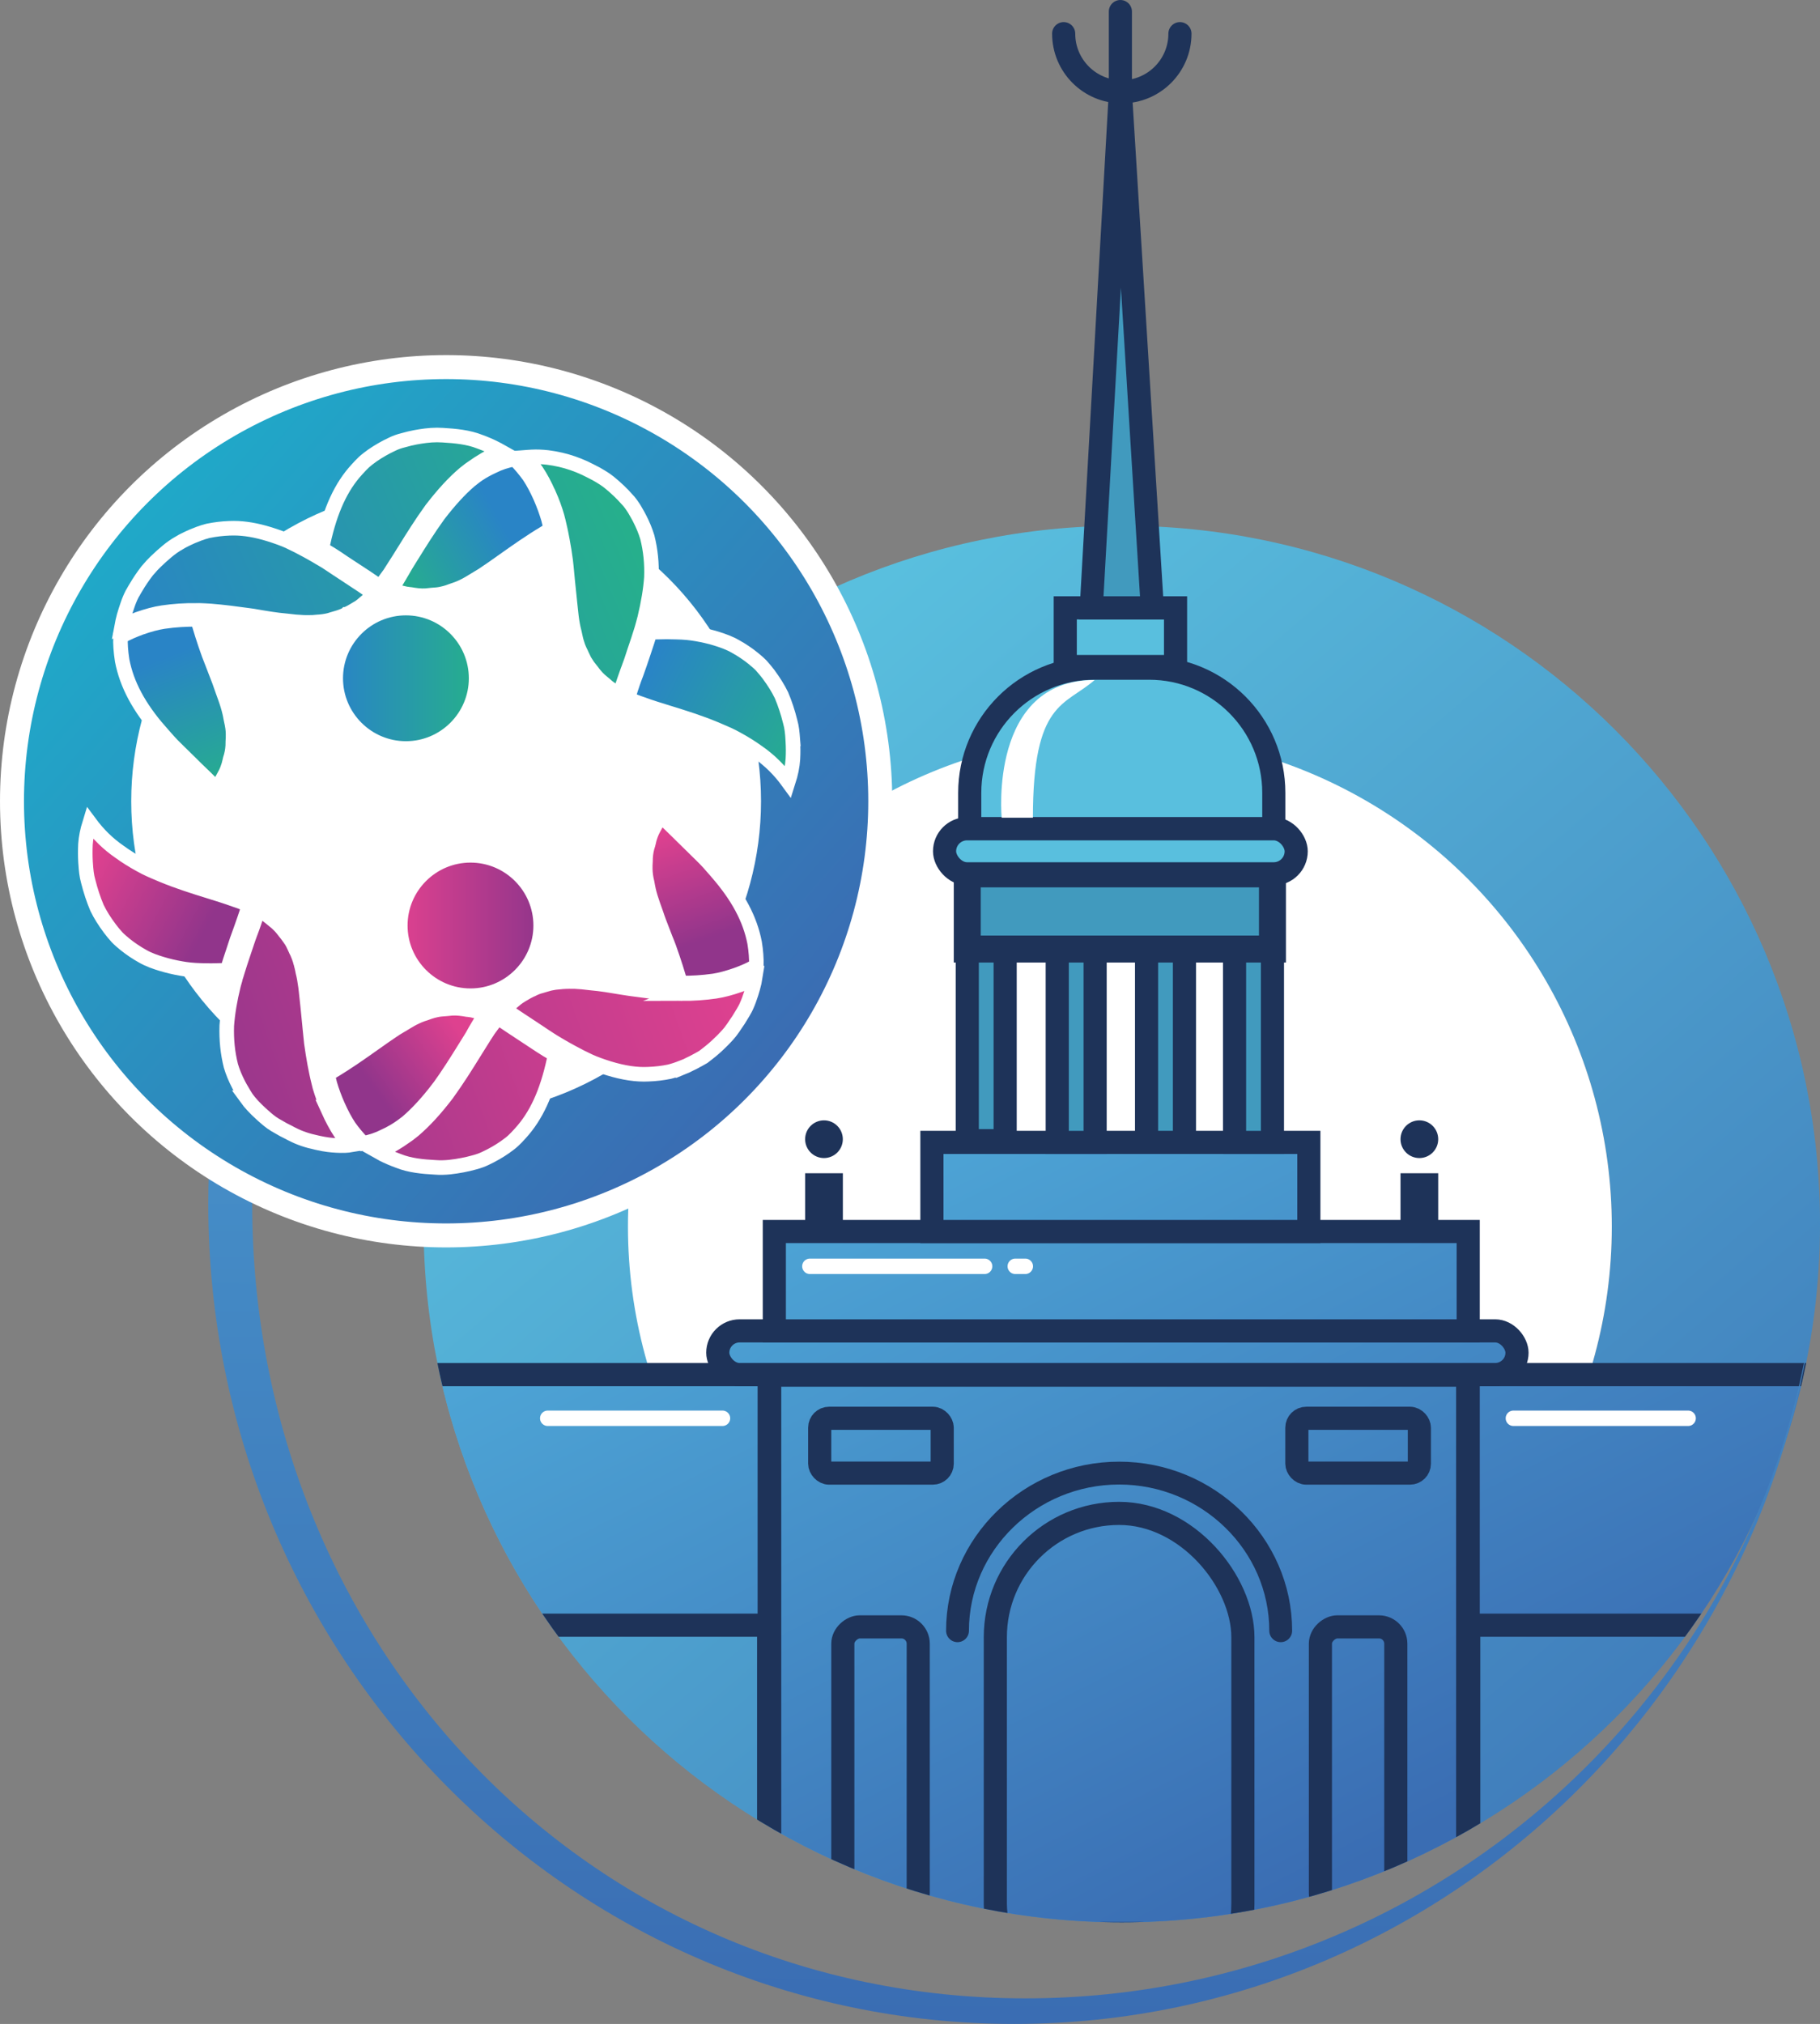 <?xml version="1.0" encoding="UTF-8"?> <svg xmlns="http://www.w3.org/2000/svg" xmlns:xlink="http://www.w3.org/1999/xlink" id="_Слой_2" data-name="Слой 2" viewBox="0 0 472.13 525"><rect x="0" y="0" width="472.13" height="525" fill="#808080" stroke="none"/><defs><style> .cls-1 { fill: url(#_Безымянный_градиент_89); } .cls-1, .cls-2, .cls-3, .cls-4, .cls-5, .cls-6, .cls-7, .cls-8, .cls-9, .cls-10, .cls-11, .cls-12, .cls-13, .cls-14, .cls-15, .cls-16, .cls-17, .cls-18, .cls-19, .cls-20, .cls-21, .cls-22, .cls-23, .cls-24, .cls-25, .cls-26, .cls-27, .cls-28 { stroke-miterlimit: 10; } .cls-1, .cls-4, .cls-6, .cls-7, .cls-11, .cls-12, .cls-13, .cls-15, .cls-16, .cls-17, .cls-23, .cls-24, .cls-25, .cls-26, .cls-27, .cls-28 { stroke: #fff; } .cls-1, .cls-4, .cls-6, .cls-7, .cls-11, .cls-13, .cls-16, .cls-17, .cls-23, .cls-24, .cls-25, .cls-26, .cls-27, .cls-28 { stroke-width: 3.78px; } .cls-2 { stroke-width: 7px; } .cls-2, .cls-3, .cls-5, .cls-8, .cls-9, .cls-10, .cls-14, .cls-18, .cls-19, .cls-20, .cls-21, .cls-22 { stroke: #1e3359; } .cls-2, .cls-9 { fill: #419abe; } .cls-3 { fill: url(#_Безымянный_градиент_4-3); } .cls-3, .cls-8, .cls-9, .cls-14, .cls-18, .cls-19, .cls-20, .cls-21, .cls-22 { stroke-width: 6px; } .cls-4 { fill: url(#_Безымянный_градиент_40-4); } .cls-5 { stroke-width: 5.93px; } .cls-5, .cls-29, .cls-12, .cls-18, .cls-21 { fill: none; } .cls-5, .cls-12, .cls-18 { stroke-linecap: round; } .cls-6 { fill: url(#_Безымянный_градиент_40-3); } .cls-7 { fill: url(#_Безымянный_градиент_40-5); } .cls-8 { fill: url(#_Безымянный_градиент_4-5); } .cls-30 { fill: #fff; } .cls-31 { fill: #1e3359; } .cls-10 { fill: url(#_Безымянный_градиент_8); stroke-width: 6.27px; } .cls-11 { fill: url(#_Безымянный_градиент_60-4); } .cls-12 { stroke-width: 4px; } .cls-13 { fill: url(#_Безымянный_градиент_60-2); } .cls-14 { fill: url(#_Безымянный_градиент_4-4); } .cls-15 { fill: url(#_Безымянный_градиент_5); stroke-width: 6.22px; } .cls-16 { fill: url(#_Безымянный_градиент_60-3); } .cls-32 { fill: url(#_Безымянный_градиент_9); } .cls-17 { fill: url(#_Безымянный_градиент_40-6); } .cls-33 { fill: url(#_Безымянный_градиент_4-6); } .cls-19 { fill: url(#_Безымянный_градиент_4); } .cls-20 { fill: url(#_Безымянный_градиент_4-2); } .cls-22 { fill: #59bfde; } .cls-23 { fill: url(#_Безымянный_градиент_40-2); } .cls-24 { fill: url(#_Безымянный_градиент_60); } .cls-25 { fill: url(#_Безымянный_градиент_60-5); } .cls-26 { fill: url(#_Безымянный_градиент_29); } .cls-34 { clip-path: url(#clippath); } .cls-27 { fill: url(#_Безымянный_градиент_60-6); } .cls-28 { fill: url(#_Безымянный_градиент_40); } </style><linearGradient id="_Безымянный_градиент_9" data-name="Безымянный градиент 9" x1="182.01" y1="190.03" x2="471.01" y2="528.03" gradientUnits="userSpaceOnUse"><stop offset="0" stop-color="#59bfde"></stop><stop offset="1" stop-color="#3a6db3"></stop></linearGradient><clipPath id="clippath"><path class="cls-29" d="M291,136.37c-100.03,0-181.13,81.09-181.13,181.13s81.09,181.13,181.13,181.13,181.13-81.09,181.13-181.13-81.09-181.13-181.13-181.13Z"></path></clipPath><linearGradient id="_Безымянный_градиент_8" data-name="Безымянный градиент 8" x1="215.12" y1="281.96" x2="326.23" y2="499.74" gradientUnits="userSpaceOnUse"><stop offset="0" stop-color="#4faad9"></stop><stop offset=".99" stop-color="#3a6db3"></stop></linearGradient><linearGradient id="_Безымянный_градиент_4" data-name="Безымянный градиент 4" x1="345.07" y1="215.66" x2="456.18" y2="433.44" gradientUnits="userSpaceOnUse"><stop offset="0" stop-color="#4faad9"></stop><stop offset="1" stop-color="#3a6db3"></stop></linearGradient><linearGradient id="_Безымянный_градиент_4-2" data-name="Безымянный градиент 4" x1="117.61" y1="331.71" x2="228.72" y2="549.49" xlink:href="#_Безымянный_градиент_4"></linearGradient><linearGradient id="_Безымянный_градиент_4-3" data-name="Безымянный градиент 4" x1="246.52" y1="265.94" x2="357.64" y2="483.72" xlink:href="#_Безымянный_градиент_4"></linearGradient><linearGradient id="_Безымянный_градиент_4-4" data-name="Безымянный градиент 4" x1="254.83" y1="261.7" x2="365.94" y2="479.48" xlink:href="#_Безымянный_градиент_4"></linearGradient><linearGradient id="_Безымянный_градиент_4-5" data-name="Безымянный градиент 4" x1="264.55" y1="256.74" x2="375.66" y2="474.52" xlink:href="#_Безымянный_градиент_4"></linearGradient><linearGradient id="_Безымянный_градиент_4-6" data-name="Безымянный градиент 4" x1="263.47" y1="101.6" x2="262.69" y2="523.7" xlink:href="#_Безымянный_градиент_4"></linearGradient><linearGradient id="_Безымянный_градиент_5" data-name="Безымянный градиент 5" x1="29.46" y1="132.27" x2="196.13" y2="278.27" gradientUnits="userSpaceOnUse"><stop offset="0" stop-color="#1faac9"></stop><stop offset="1" stop-color="#3a6db3"></stop></linearGradient><linearGradient id="_Безымянный_градиент_60" data-name="Безымянный градиент 60" x1="86.9" y1="175.94" x2="123.7" y2="175.94" gradientUnits="userSpaceOnUse"><stop offset="0" stop-color="#2984c6"></stop><stop offset="1" stop-color="#26af8c"></stop></linearGradient><linearGradient id="_Безымянный_градиент_29" data-name="Безымянный градиент 29" x1="103.65" y1="240.07" x2="140.45" y2="240.07" gradientUnits="userSpaceOnUse"><stop offset="0" stop-color="#de418f"></stop><stop offset="1" stop-color="#91358b"></stop></linearGradient><linearGradient id="_Безымянный_градиент_89" data-name="Безымянный градиент 89" x1="101.65" y1="148.62" x2="129.04" y2="133.76" gradientUnits="userSpaceOnUse"><stop offset="0" stop-color="#26af8c"></stop><stop offset="1" stop-color="#2984c6"></stop></linearGradient><linearGradient id="_Безымянный_градиент_60-2" data-name="Безымянный градиент 60" x1="169.49" y1="170.87" x2="211.33" y2="192.26" xlink:href="#_Безымянный_градиент_60"></linearGradient><linearGradient id="_Безымянный_градиент_60-3" data-name="Безымянный градиент 60" x1="49.47" y1="191.63" x2="164.95" y2="142.39" xlink:href="#_Безымянный_градиент_60"></linearGradient><linearGradient id="_Безымянный_градиент_60-4" data-name="Безымянный градиент 60" x1="42.95" y1="170.37" x2="56.85" y2="205.18" xlink:href="#_Безымянный_градиент_60"></linearGradient><linearGradient id="_Безымянный_градиент_60-5" data-name="Безымянный градиент 60" x1="48.08" y1="155.89" x2="147.01" y2="113.71" xlink:href="#_Безымянный_градиент_60"></linearGradient><linearGradient id="_Безымянный_градиент_60-6" data-name="Безымянный градиент 60" x1="31.67" y1="165.52" x2="149.14" y2="115.44" xlink:href="#_Безымянный_градиент_60"></linearGradient><linearGradient id="_Безымянный_градиент_40" data-name="Безымянный градиент 40" x1="97.55" y1="283.29" x2="119.45" y2="267.71" gradientUnits="userSpaceOnUse"><stop offset="0" stop-color="#91358b"></stop><stop offset="1" stop-color="#de418f"></stop></linearGradient><linearGradient id="_Безымянный_градиент_40-2" data-name="Безымянный градиент 40" x1="52.59" y1="242.37" x2="22.13" y2="226.44" xlink:href="#_Безымянный_градиент_40"></linearGradient><linearGradient id="_Безымянный_градиент_40-3" data-name="Безымянный градиент 40" x1="42.11" y1="279.75" x2="174.74" y2="232.25" xlink:href="#_Безымянный_градиент_40"></linearGradient><linearGradient id="_Безымянный_градиент_40-4" data-name="Безымянный градиент 40" x1="184.06" y1="243.32" x2="174.26" y2="215.33" xlink:href="#_Безымянный_градиент_40"></linearGradient><linearGradient id="_Безымянный_градиент_40-5" data-name="Безымянный градиент 40" x1="60.84" y1="306.12" x2="176.57" y2="264.68" xlink:href="#_Безымянный_градиент_40"></linearGradient><linearGradient id="_Безымянный_градиент_40-6" data-name="Безымянный градиент 40" x1="55" y1="303.45" x2="191.13" y2="254.7" xlink:href="#_Безымянный_градиент_40"></linearGradient></defs><g id="_Слой_1-2" data-name="Слой 1"><path class="cls-32" d="M291,136.37c-100.03,0-181.13,81.09-181.13,181.13s81.09,181.13,181.13,181.13,181.13-81.09,181.13-181.13-81.09-181.13-181.13-181.13ZM291,445.29c-70.2,0-127.11-56.91-127.11-127.11s56.91-127.11,127.11-127.11,127.11,56.91,127.11,127.11-56.91,127.11-127.11,127.11Z"></path><rect class="cls-22" x="276.34" y="157.67" width="28.61" height="15.22"></rect><polygon class="cls-9" points="283.09 157.67 290.64 23.82 298.92 157.67 283.09 157.67"></polygon><g class="cls-34"><circle class="cls-30" cx="290.51" cy="318.18" r="127.61"></circle><path class="cls-22" d="M283.89,173.32h14.22c17.85,0,32.33,14.49,32.33,32.33v8.46c0,.48-.39.87-.87.87h-77.14c-.48,0-.87-.39-.87-.87v-8.46c0-17.85,14.49-32.33,32.33-32.33Z"></path><polyline class="cls-10" points="199.53 484.07 199.53 356.56 380.87 356.56 380.87 501.67 199.53 501.67 199.53 484.07"></polyline><rect class="cls-21" x="212.64" y="367.89" width="31.78" height="14.22" rx="2.44" ry="2.44"></rect><rect class="cls-21" x="191.7" y="448.94" width="73.44" height="19.56" rx="4.36" ry="4.36" transform="translate(687.14 230.3) rotate(90)"></rect><rect class="cls-21" x="315.59" y="448.94" width="73.44" height="19.56" rx="4.36" ry="4.36" transform="translate(811.03 106.41) rotate(90)"></rect><rect class="cls-21" x="336.42" y="367.89" width="31.78" height="14.22" rx="2.44" ry="2.44"></rect><rect class="cls-19" x="380.87" y="356.56" width="105.33" height="65"></rect><rect class="cls-20" x="94.2" y="356.56" width="105.33" height="65"></rect><rect class="cls-21" x="258.2" y="392.56" width="64.22" height="133.33" rx="32.11" ry="32.11"></rect><path class="cls-5" d="M248.39,423c0-22.49,18.86-40.89,41.92-40.89h0c23.05,0,41.92,18.4,41.92,40.89"></path><line class="cls-12" x1="142.09" y1="367.89" x2="187.42" y2="367.89"></line><line class="cls-12" x1="392.59" y1="367.89" x2="437.92" y2="367.89"></line><rect class="cls-3" x="186.2" y="345.22" width="207.33" height="11.33" rx="5.67" ry="5.67"></rect><rect class="cls-14" x="200.87" y="319.44" width="180" height="25.78"></rect><circle class="cls-31" cx="213.75" cy="295.5" r="4.89"></circle><circle class="cls-31" cx="368.2" cy="295.5" r="4.89"></circle><rect class="cls-31" x="208.87" y="304.33" width="9.78" height="13.17"></rect><rect class="cls-31" x="363.31" y="304.33" width="9.78" height="13.17"></rect><rect class="cls-8" x="241.75" y="296.33" width="97.78" height="23.11"></rect><rect class="cls-9" x="230.75" y="265.89" width="50.17" height="9.83" transform="translate(526.64 14.97) rotate(90)"></rect><rect class="cls-9" x="254.09" y="266.33" width="50.17" height="9.83" transform="translate(550.42 -7.92) rotate(90)"></rect><rect class="cls-9" x="277.25" y="266.33" width="50.17" height="9.83" transform="translate(573.59 -31.09) rotate(90)"></rect><rect class="cls-9" x="300.09" y="266.33" width="50.17" height="9.83" transform="translate(596.42 -53.92) rotate(90)"></rect><rect class="cls-2" x="250.92" y="226.67" width="79.17" height="19.5"></rect><rect class="cls-22" x="245.03" y="214.98" width="91.22" height="11.68" rx="5.84" ry="5.84"></rect><line class="cls-12" x1="210.09" y1="328.47" x2="255.42" y2="328.47"></line><line class="cls-12" x1="263.37" y1="328.47" x2="265.98" y2="328.47"></line><path class="cls-30" d="M259.85,212.11s-3.45-35.73,24.12-35.73c-7.75,6.77-16.02,5.45-16.02,35.73h-8.1Z"></path></g><path class="cls-33" d="M266,518.36c-113.84,0-200.58-92.29-200.58-206.13,0-.57.02-1.14.02-1.71-1.41-.37-2.77-.85-4.06-1.53-1.55-.81-3.07-1.87-4.42-2.97-.89-.73-1.7-1.78-2.75-2.33-.11,2.83-.18,5.68-.18,8.54,0,117.51,93.59,212.76,209.05,212.76s209.05-95.26,209.05-212.76c0,113.84-92.29,206.13-206.13,206.13Z"></path><circle class="cls-15" cx="115.73" cy="207.84" r="112.62"></circle><circle class="cls-30" cx="115.73" cy="207.84" r="81.69"></circle><path class="cls-18" d="M306.09,8.73c0,8.33-6.75,15.08-15.08,15.08s-15.08-6.75-15.08-15.08"></path><line class="cls-18" x1="290.64" y1="23.82" x2="290.64" y2="3"></line><g><path class="cls-24" d="M105.3,157.73c-10.04,0-18.21,8.17-18.21,18.21s8.17,18.21,18.21,18.21,18.21-8.17,18.21-18.21-8.17-18.21-18.21-18.21Z"></path><path class="cls-26" d="M122.05,258.28c10.04,0,18.21-8.17,18.21-18.21s-8.17-18.21-18.21-18.21-18.21,8.17-18.21,18.21,8.17,18.21,18.21,18.21Z"></path><path class="cls-1" d="M122.99,123.82l-.1.08c-.32.25-.65.5-.97.76-2.64,2.26-5.23,5.09-8.15,8.88-2.62,3.62-4.82,7.16-6.95,10.58l-.11.17c-.5.81-.99,1.61-1.47,2.38-.21.35-.41.71-.61,1.06-.38.66-.76,1.31-1.14,1.94-.42.74-.87,1.45-1.3,2.14l-.42.65c-.08.12-.16.25-.24.37.43.19.83.34,1.21.49l.05.02c.8.31,1.59.53,2.44.69.32.03.72.09,1.14.16h.09c1.23.21,2.63.42,4.05.32.34-.04.69-.08,1.05-.11.17-.01.35-.03.52-.05.79-.05,1.62-.11,2.36-.27.67-.13,1.31-.32,1.8-.47l.81-.3c.36-.13.72-.25,1.08-.37,1.08-.36,2.19-.88,3.39-1.56l3.61-2.18c1.58-1.04,3.33-2.25,5.66-3.92,2.99-2.12,6.71-4.76,10.81-7.21.32-.17.62-.34.94-.51l.4-.22c-.18-.8-.4-1.67-.67-2.72-.55-1.86-1.22-3.7-2.06-5.63-.96-2.16-1.93-3.97-2.95-5.51-1.14-1.58-2.4-3.07-3.73-4.41-2.17.41-3.98,1.01-5.69,1.88-1.29.59-2.51,1.25-3.72,2.05l-.37.26c-.26.18-.52.37-.77.56Z"></path><path class="cls-13" d="M205.64,191.52c-.11-1.4-.23-2.85-.64-4.27-.61-2.47-1.38-4.8-2.29-6.94-.86-1.76-1.93-3.48-3.37-5.43-.56-.73-1.19-1.49-1.89-2.27-.68-.69-1.42-1.31-2.12-1.88-1.39-1.12-2.92-2.15-4.55-3.05-1.53-.89-3.33-1.52-4.89-2.01-1.64-.5-3.36-.91-5.12-1.21-1.55-.28-3.26-.45-5.23-.49-1.69-.07-3.44-.07-5.35,0-.52.02-1.04.05-1.56.08-.45,1.5-.94,2.97-1.42,4.4l-.4,1.2c-.29.84-.57,1.65-.82,2.43-.21.64-.45,1.29-.68,1.93l-.28.79c-.36.92-.65,1.73-.91,2.5-.4,1.14-.73,2.22-1.04,3.25l-.02.07c-.04.13-.08.26-.12.4l-.04.15c1.3.62,2.5,1.09,3.75,1.5,2.11.78,4.38,1.48,6.91,2.26l.2.06c3.8,1.18,7.73,2.4,11.75,4.08l.74.31c1.67.71,3.41,1.44,4.97,2.34,1.88,1.02,3.68,2.15,5.35,3.35,3.07,2.13,5.66,4.69,7.91,7.79.7-2.19,1.09-4.1,1.21-5.97.09-1.55.08-3.13-.02-4.69l-.04-.68Z"></path><path class="cls-16" d="M142.34,128.04c.92,2.07,1.64,4.02,2.19,5.96.23.84.43,1.68.6,2.46.08.3.15.63.22.96.07.33.14.67.21,1.01.12.54.22,1.12.33,1.7.35,1.8.61,3.58.84,5.25.13,1.08.25,2.26.38,3.71l.14,1.49c.21,2.21.43,4.29.65,6.3l.33,3.04c.19,1.53.43,2.83.73,3.97l.04.14c.06.33.12.65.2.94.07.33.14.64.22.96.09.35.18.69.3,1.03.07.25.15.47.22.69l.02.05s.03.06.04.1c.01.03.02.06.03.08l.03.07c.12.31.25.64.41.96.04.11.08.2.14.28.11.28.23.52.34.74l.62,1.29c.04.08.07.16.12.23.21.35.43.69.67,1.05.17.27.37.53.61.82l.77.98c.26.35.53.72.84,1.05.26.3.55.61.94.97.15.15.34.3.5.44l.1.08c.15.13.3.24.44.37.02.02.06.05.1.08.03.03.06.05.09.08.12.11.22.19.33.28.1.09.21.17.31.26.08.05.15.12.21.18.24.21.53.41.81.61.25.17.52.34.8.51.19.12.39.24.61.35.16.1.3.18.43.23.18.1.37.2.54.3.02-.05.04-.1.05-.16l.02-.06c.32-1.08.64-2.2,1.07-3.36.17-.51.36-1.03.55-1.57.12-.32.24-.65.35-.98l.21-.55c.26-.69.52-1.4.75-2.08.12-.38.25-.77.38-1.16.14-.42.28-.84.42-1.28l.27-.8c.46-1.35.93-2.75,1.36-4.15l.13-.41c.06-.2.12-.39.18-.58.05-.16.09-.31.13-.47.05-.18.1-.36.15-.54.16-.56.31-1.1.44-1.64.94-3.94,1.51-7.37,1.73-10.49.14-3.67-.21-7.1-1.06-10.47-.5-1.64-1.17-3.27-2.06-4.98-.11-.22-.23-.43-.35-.65l-.04-.07c-.19-.34-.38-.68-.58-1.02-.2-.37-.41-.7-.61-1-.38-.59-.73-1.08-1.09-1.51-.06-.06-.12-.13-.18-.2-.1-.12-.2-.23-.31-.34-1.33-1.52-2.86-2.98-4.7-4.48-.81-.64-1.77-1.27-2.92-1.92-.32-.19-.65-.38-.99-.54-.35-.19-.69-.36-1.03-.53-.21-.1-.42-.21-.63-.31-.21-.11-.42-.22-.64-.32-2.09-.97-4.22-1.71-6.34-2.2-1.19-.27-2.3-.47-3.37-.6-1.52-.17-2.88-.22-4.17-.15-.29,0-.56.02-.83.05-.26.01-.51.03-.76.05,1.08,1.19,1.99,2.34,2.83,3.52,1.13,1.69,2.16,3.61,3.16,5.88Z"></path><path class="cls-11" d="M41.56,189.74l.71.82c1.05,1.2,2.04,2.33,3.2,3.46l4.13,4.06c1.13,1.13,2.06,2.04,2.93,2.86l.5.48c1.13,1.1,2.19,2.13,3.17,3.18.71-1.02,1.3-2.09,1.96-3.37.45-.79.78-1.55,1.03-2.34.14-.36.22-.71.3-1.06l.06-.23c.09-.41.21-.96.4-1.49.32-1.16.47-2.4.45-3.67v-.02c.1-1.55.08-2.66-.07-3.71-.09-.63-.21-1.26-.36-1.89l-.14-.69c-.07-.41-.14-.82-.25-1.24-.26-1.15-.64-2.42-1.2-3.98-.25-.68-.49-1.35-.73-2.03l-.06-.18c-.22-.67-.46-1.34-.72-2.04l-1.75-4.54c-.65-1.6-1.21-3.1-1.79-4.84l-.02-.06c-.54-1.63-1.1-3.31-1.61-5.07l-.02-.07c-.13-.48-.27-.96-.4-1.42-2.99-.04-5.88.14-8.83.57-1.79.28-3.62.76-5.93,1.57-1.65.62-3.55,1.36-5.26,2.41-.07,1.8.07,3.81.43,6.12,1.2,6.22,4.33,12.08,9.85,18.42Z"></path><path class="cls-25" d="M88.99,145.84l.24.16,5.98,3.92c1.32.93,2.42,1.65,3.43,2.26.39-.51.78-1.04,1.17-1.59l.46-.64c.27-.38.54-.76.82-1.12.72-1.1,1.45-2.26,2.22-3.48l.07-.1c.41-.67.84-1.35,1.27-2.04l.37-.59c2.1-3.37,4.27-6.86,6.89-10.48,3.04-3.95,5.75-6.9,8.53-9.27.23-.18.46-.36.69-.54.21-.16.42-.33.62-.49.12-.08.21-.14.31-.22,1.28-.92,2.55-1.75,3.78-2.47,1.21-.68,2.61-1.45,4.12-2.06-.46-.26-.96-.53-1.55-.82-1.17-.6-2.48-1.17-4.01-1.72-2.9-1.15-6.3-1.48-9.54-1.67-.51-.03-1.01-.05-1.48-.05-2.04,0-3.99.31-5.64.61-.96.19-2.09.44-3.2.77-1.07.27-1.97.59-2.83,1.02-1.79.83-3.51,1.82-5.12,2.93-.68.5-1.46,1.07-2.14,1.68-.58.55-1.2,1.19-1.89,1.96-4.09,4.46-6.87,10.5-8.73,18.99-.06.32-.12.64-.18.96-.04.21-.08.42-.12.63.6.34,1.21.71,1.87,1.11l.42.25c1.11.69,2.17,1.41,3.2,2.11Z"></path><path class="cls-27" d="M50.98,158.34c.21-.01.42,0,.64,0,.11,0,.22,0,.34,0,.19,0,.35.01.52.02.17,0,.35,0,.52.02l1.7.1c3.35.27,6.45.69,9.45,1.1l1.39.19c3.01.52,6.11,1.06,8.87,1.28,1.47.2,2.91.32,4.28.38.32.02.65.02.97.02,1.03.02,2-.03,2.98-.15h.13c.73-.06,1.39-.14,2-.27.46-.08.86-.2,1.27-.33l.08-.03c.44-.12.87-.25,1.3-.38.85-.24,1.61-.53,2.36-.9l.03-.03h.04c.72-.33,1.45-.72,2.23-1.2l.06-.04c.33-.18.68-.39,1.07-.64l.1-.07c.41-.3.84-.62,1.23-.99l.1-.08c.32-.26.67-.56,1.01-.91.15-.11.27-.23.4-.36.13-.12.25-.22.35-.33.24-.22.47-.47.74-.76-.95-.58-1.98-1.25-3.22-2.12l-6.48-4.27c-.93-.62-1.88-1.27-2.83-1.88-.4-.24-.8-.47-1.18-.7l-.55-.32c-.31-.19-.6-.36-.89-.53-.31-.17-.62-.34-.91-.52l-.23-.13c-.43-.24-.83-.47-1.24-.69-1.58-.87-3.16-1.67-4.83-2.45-1.36-.6-2.87-1.15-4.9-1.79-3.44-1.06-6.45-1.57-9.22-1.57h0c-.39,0-.76,0-1.13.02-1.86.07-3.71.29-5.51.66-.22.05-.46.11-.71.2-.37.09-.74.2-1.14.36-.37.11-.74.24-1.12.41-.76.27-1.56.62-2.41,1.03-.22.09-.45.21-.69.34-.25.13-.46.25-.68.35l-.6.35c-1.24.69-2.34,1.45-3.37,2.33-.93.79-1.92,1.65-2.9,2.61-.32.3-.63.63-.93.94l-.09.1c-.19.21-.4.43-.59.67-.21.22-.42.45-.62.7-1.14,1.49-2.11,2.93-2.88,4.26-.15.25-.31.5-.46.76l-.06.1c-.05.08-.09.16-.12.23-.14.21-.24.4-.34.58l-.09.17s-.03.07-.04.09c-.2.38-.35.73-.5,1.08-.16.35-.28.71-.41,1.05l-.12.34c-.37,1.05-.69,2.06-.99,3.09-.25.9-.42,1.76-.57,2.56,1.21-.61,2.56-1.18,4.21-1.8,2.49-.86,4.45-1.38,6.36-1.67,2.93-.43,5.82-.63,8.86-.58Z"></path><path class="cls-28" d="M113.76,282.23c2.57-3.57,4.71-6.97,7.04-10.73l.68-1.09c.35-.56.69-1.11,1.02-1.65.46-.84.97-1.74,1.52-2.66.43-.74.88-1.46,1.46-2.34l.39-.63c-.4-.17-.74-.3-1.06-.42-.83-.31-1.62-.53-2.4-.68-.32-.03-.72-.09-1.13-.16h-.1c-1.16-.2-2.6-.42-4-.32-.32.04-.67.07-1.02.1-.19.02-.37.03-.55.05-.78.05-1.59.11-2.35.27-.61.12-1.19.28-1.76.47l-.57.2c-.46.17-.9.33-1.34.45-1.06.37-2.19.9-3.33,1.56l-3.61,2.16c-1.74,1.14-3.56,2.43-5.49,3.79l-.17.12c-3.37,2.39-6.84,4.85-10.83,7.23l-.3.17c-.3.17-.6.34-.91.5.19.84.4,1.68.63,2.56.54,1.83,1.21,3.66,2.07,5.61,1.01,2.25,1.95,3.99,2.93,5.47,1.11,1.55,2.33,3,3.64,4.32,2.08-.41,3.9-1.02,5.54-1.87,1.57-.71,3.05-1.57,4.54-2.63l.05-.03s.03-.02.04-.04c.45-.33.87-.66,1.27-.97,2.66-2.3,5.24-5.11,8.11-8.85Z"></path><path class="cls-23" d="M61.51,243.73c.35-1.01.67-1.89.98-2.7l.14-.4c.26-.72.51-1.42.74-2.11.44-1.2.78-2.35,1.06-3.33l.08-.27.03-.11c-1.24-.58-2.37-1.03-3.57-1.41h0c-2.18-.8-4.58-1.54-6.9-2.26-3.45-1.07-7.74-2.4-11.98-4.16l-.69-.29c-1.69-.71-3.44-1.45-5.02-2.36-1.95-1.07-3.71-2.17-5.36-3.37-2.95-2.03-5.49-4.5-7.74-7.54-.63,2.04-.99,3.82-1.11,5.58-.07,1.57-.07,3.14.02,4.66l.03.37c.11,1.64.24,3.11.65,4.54.62,2.46,1.39,4.79,2.29,6.92.84,1.74,1.94,3.5,3.35,5.38.55.74,1.17,1.48,1.88,2.27.65.67,1.4,1.29,2.1,1.87,1.43,1.14,2.95,2.16,4.52,3.03,1.54.9,3.4,1.53,4.85,1.97,1.64.5,3.36.91,5.1,1.21,1.52.28,3.18.45,5.22.51,1.77.06,3.5.05,5.32-.02.27,0,.54-.02.81-.03.21-.01.42-.02.63-.03.51-1.72,1.09-3.43,1.64-5.08l.13-.4c.14-.42.28-.84.41-1.25.13-.4.26-.79.39-1.18Z"></path><path class="cls-6" d="M85.16,287.91c-.9-2.07-1.61-4.03-2.19-5.97-.19-.76-.38-1.49-.55-2.24-.08-.36-.16-.74-.25-1.12l-.03-.14c-.08-.37-.16-.73-.22-1.1-.08-.35-.15-.72-.22-1.09l-.09-.48c-.29-1.6-.57-3.32-.84-5.26-.13-1.1-.25-2.28-.38-3.73l-.14-1.47c-.28-2.98-.57-5.7-.86-8.33l-.12-1.01c-.19-1.48-.42-2.77-.72-3.94v-.06c-.05-.16-.09-.36-.13-.57-.03-.17-.07-.34-.11-.51-.05-.18-.1-.38-.15-.57-.05-.19-.09-.38-.14-.57-.02-.06-.03-.12-.06-.17l-.02-.05c-.05-.24-.11-.47-.2-.69-.07-.21-.14-.42-.21-.61l-.05-.14c-.13-.35-.28-.7-.43-1.05-.04-.09-.08-.16-.12-.23l-.03-.06c-.02-.07-.06-.13-.09-.19l-.04-.07s-.04-.1-.06-.15c-.02-.06-.05-.12-.09-.19-.06-.14-.11-.25-.16-.35l-.07-.16-.41-.85c-.24-.49-.53-.95-.91-1.46-.34-.5-.74-1.03-1.26-1.66-.61-.82-1.17-1.45-1.78-2.02-.29-.29-.6-.54-.86-.74l-.45-.37c-.19-.16-.38-.31-.58-.47-.07-.05-.15-.11-.21-.17-.21-.17-.44-.36-.7-.55-.3-.24-.63-.46-1.01-.67-.15-.08-.3-.16-.45-.23-.26-.15-.5-.28-.75-.4l-.05-.02-.14.46c-.28.94-.58,1.91-.94,2.91-.26.78-.57,1.62-.88,2.44l-.05.13c-.31.82-.62,1.69-.92,2.6l-.08.25c-.25.72-.49,1.45-.74,2.2l-.27.81c-.42,1.26-.86,2.57-1.25,3.86-.14.4-.26.79-.36,1.18-.16.46-.27.83-.34,1.19-.13.39-.23.76-.33,1.15l-.1.39c-.93,3.76-1.5,7.18-1.74,10.46-.12,3.65.23,7.06,1.07,10.41.46,1.57,1.13,3.19,2.03,4.93.06.09.11.2.17.31s.11.21.17.32l.13.22c.18.32.37.66.58.99.22.4.46.78.73,1.2l.19.3h-.02c.99,1.37,2.26,2.74,3.87,4.19l.45.41c1,.89,1.99,1.75,3.12,2.43.49.29.92.54,1.31.75.56.34,1.08.62,1.6.87.28.14.56.28.85.43.28.17.52.29.75.39,1.86.97,3.86,1.65,6.49,2.21.12.04.25.07.36.08.42.1.83.17,1.22.24l.21.03c.34.06.67.11,1.02.16,1.42.18,2.89.26,4.38.22.36-.02.69-.03,1.01-.07.13,0,.26,0,.37-.02-.88-.99-1.73-2.06-2.58-3.25-1.11-1.68-2.15-3.62-3.19-5.91Z"></path><path class="cls-4" d="M185.97,226.24l-.6-.69c-.99-1.15-2.07-2.38-3.3-3.57l-4.13-4.06c-.95-.95-1.94-1.92-2.93-2.88-1.1-1.06-2.37-2.28-3.51-3.49-.63.92-1.17,1.91-1.83,3.16-.44.79-.76,1.52-1.02,2.32-.17.46-.27.92-.34,1.26l-.04.17c-.11.44-.22.89-.38,1.34-.3,1.13-.45,2.35-.45,3.61-.1,1.49-.07,2.63.08,3.71.09.64.21,1.26.36,1.85l.2,1.09c.06.29.11.57.18.86.27,1.16.65,2.42,1.19,3.94l.17.47c.22.59.43,1.18.63,1.77.19.57.42,1.26.7,2l1.75,4.54c.57,1.34,1.1,2.8,1.79,4.86l.02.06c.54,1.63,1.1,3.31,1.61,5.07.14.45.27.9.39,1.36,2.9.04,5.72-.14,8.67-.55,1.7-.27,3.51-.75,5.88-1.57,1.71-.63,3.52-1.36,5.15-2.36.04-1.86-.1-3.81-.45-5.96-1.2-6.19-4.31-12.02-9.81-18.33Z"></path><path class="cls-7" d="M139.21,270.61l-6.84-4.51c-1.18-.81-2.25-1.52-3.28-2.17-.43.57-.87,1.17-1.3,1.77-.34.48-.7.96-1.06,1.44-.65.97-1.3,2.01-1.98,3.1l-.1.16c-.4.62-.79,1.27-1.2,1.92l-.36.58c-2.26,3.65-4.5,7.22-7.17,10.91-3.02,3.94-5.73,6.9-8.55,9.32-.4.32-.81.64-1.22.96l-.1.08c-.12.09-.24.17-.35.25-.23.16-.46.33-.69.48-.91.66-1.92,1.31-3.06,1.98-1.18.66-2.45,1.35-3.78,1.92.4.23.82.44,1.22.64,1.2.6,2.54,1.17,3.97,1.69,2.92,1.18,6.3,1.5,9.51,1.67,2.62.21,5.03-.18,7.07-.56,1.06-.2,2.14-.45,3.19-.75,1.11-.3,2-.63,2.8-1.02,1.85-.87,3.56-1.85,5.08-2.92.75-.54,1.48-1.07,2.12-1.66.59-.54,1.22-1.2,1.87-1.94,4.09-4.47,6.86-10.48,8.7-18.93.09-.48.19-.97.27-1.45-.74-.43-1.46-.85-2.17-1.29-.89-.55-1.75-1.13-2.58-1.68Z"></path><path class="cls-17" d="M176.95,257.73c-1.3,0-2.64-.05-3.97-.16-3.36-.27-6.46-.69-9.46-1.1l-1.95-.3c-2.96-.5-5.76-.97-8.29-1.18-1.68-.21-2.95-.33-4.12-.38h0c-.19,0-.39,0-.58,0-1.33-.03-2.43.02-3.41.13-.85.06-1.56.15-2.17.29-.39.06-.72.16-1.07.27l-.33.09c-.37.11-.73.21-1.11.33l-.13.04c-.73.17-1.48.46-2.29.88l-.09.02c-.87.41-1.62.82-2.32,1.26-.2.1-.38.21-.57.35-.18.09-.32.19-.47.29-.49.34-.91.66-1.31,1.02-.06.04-.09.07-.13.11-.52.43-1.05.89-1.61,1.44l-.1.1c-.12.13-.25.26-.38.4-.07.07-.14.14-.21.21.92.57,1.88,1.22,3.03,2.01l5.96,3.94c1.07.72,2.22,1.49,3.36,2.21l.44.27c.36.22.7.43,1.04.62.24.15.48.29.71.42l.36.21c.37.2.73.41,1.08.62.26.14.51.28.76.42.2.11.4.22.6.33,1.64.9,3.2,1.7,4.79,2.43,1.38.61,2.93,1.18,4.88,1.79,3.88,1.19,7.25,1.69,10.31,1.53,1.92-.07,3.76-.29,5.47-.65,1-.25,2.08-.6,3.29-1.09l.26-.1v.04c.59-.24,1.19-.52,1.79-.84.23-.09.44-.2.67-.32.26-.12.54-.26.81-.42.09-.04.16-.08.22-.13.18-.1.33-.18.49-.26.41-.22.8-.43,1.19-.67l.09-.06c.36-.27.7-.52,1.02-.79,1.17-.9,2.22-1.81,3.21-2.79.28-.26.55-.53.82-.8.1-.11.22-.23.33-.35.1-.11.21-.22.32-.33.43-.45.84-.9,1.24-1.4.59-.78,1.08-1.47,1.49-2.12.46-.63.89-1.31,1.37-2.13.33-.51.65-1.06,1.04-1.78.15-.27.28-.57.42-.89.21-.47.39-.93.56-1.39.14-.37.26-.74.38-1.1l.17-.49c.33-1.04.61-2.03.83-3,.07-.33.14-.65.19-.97-1.33.66-2.7,1.19-3.88,1.64-2.51.88-4.49,1.4-6.42,1.69-2.82.41-5.64.6-8.64.6Z"></path></g></g></svg> 